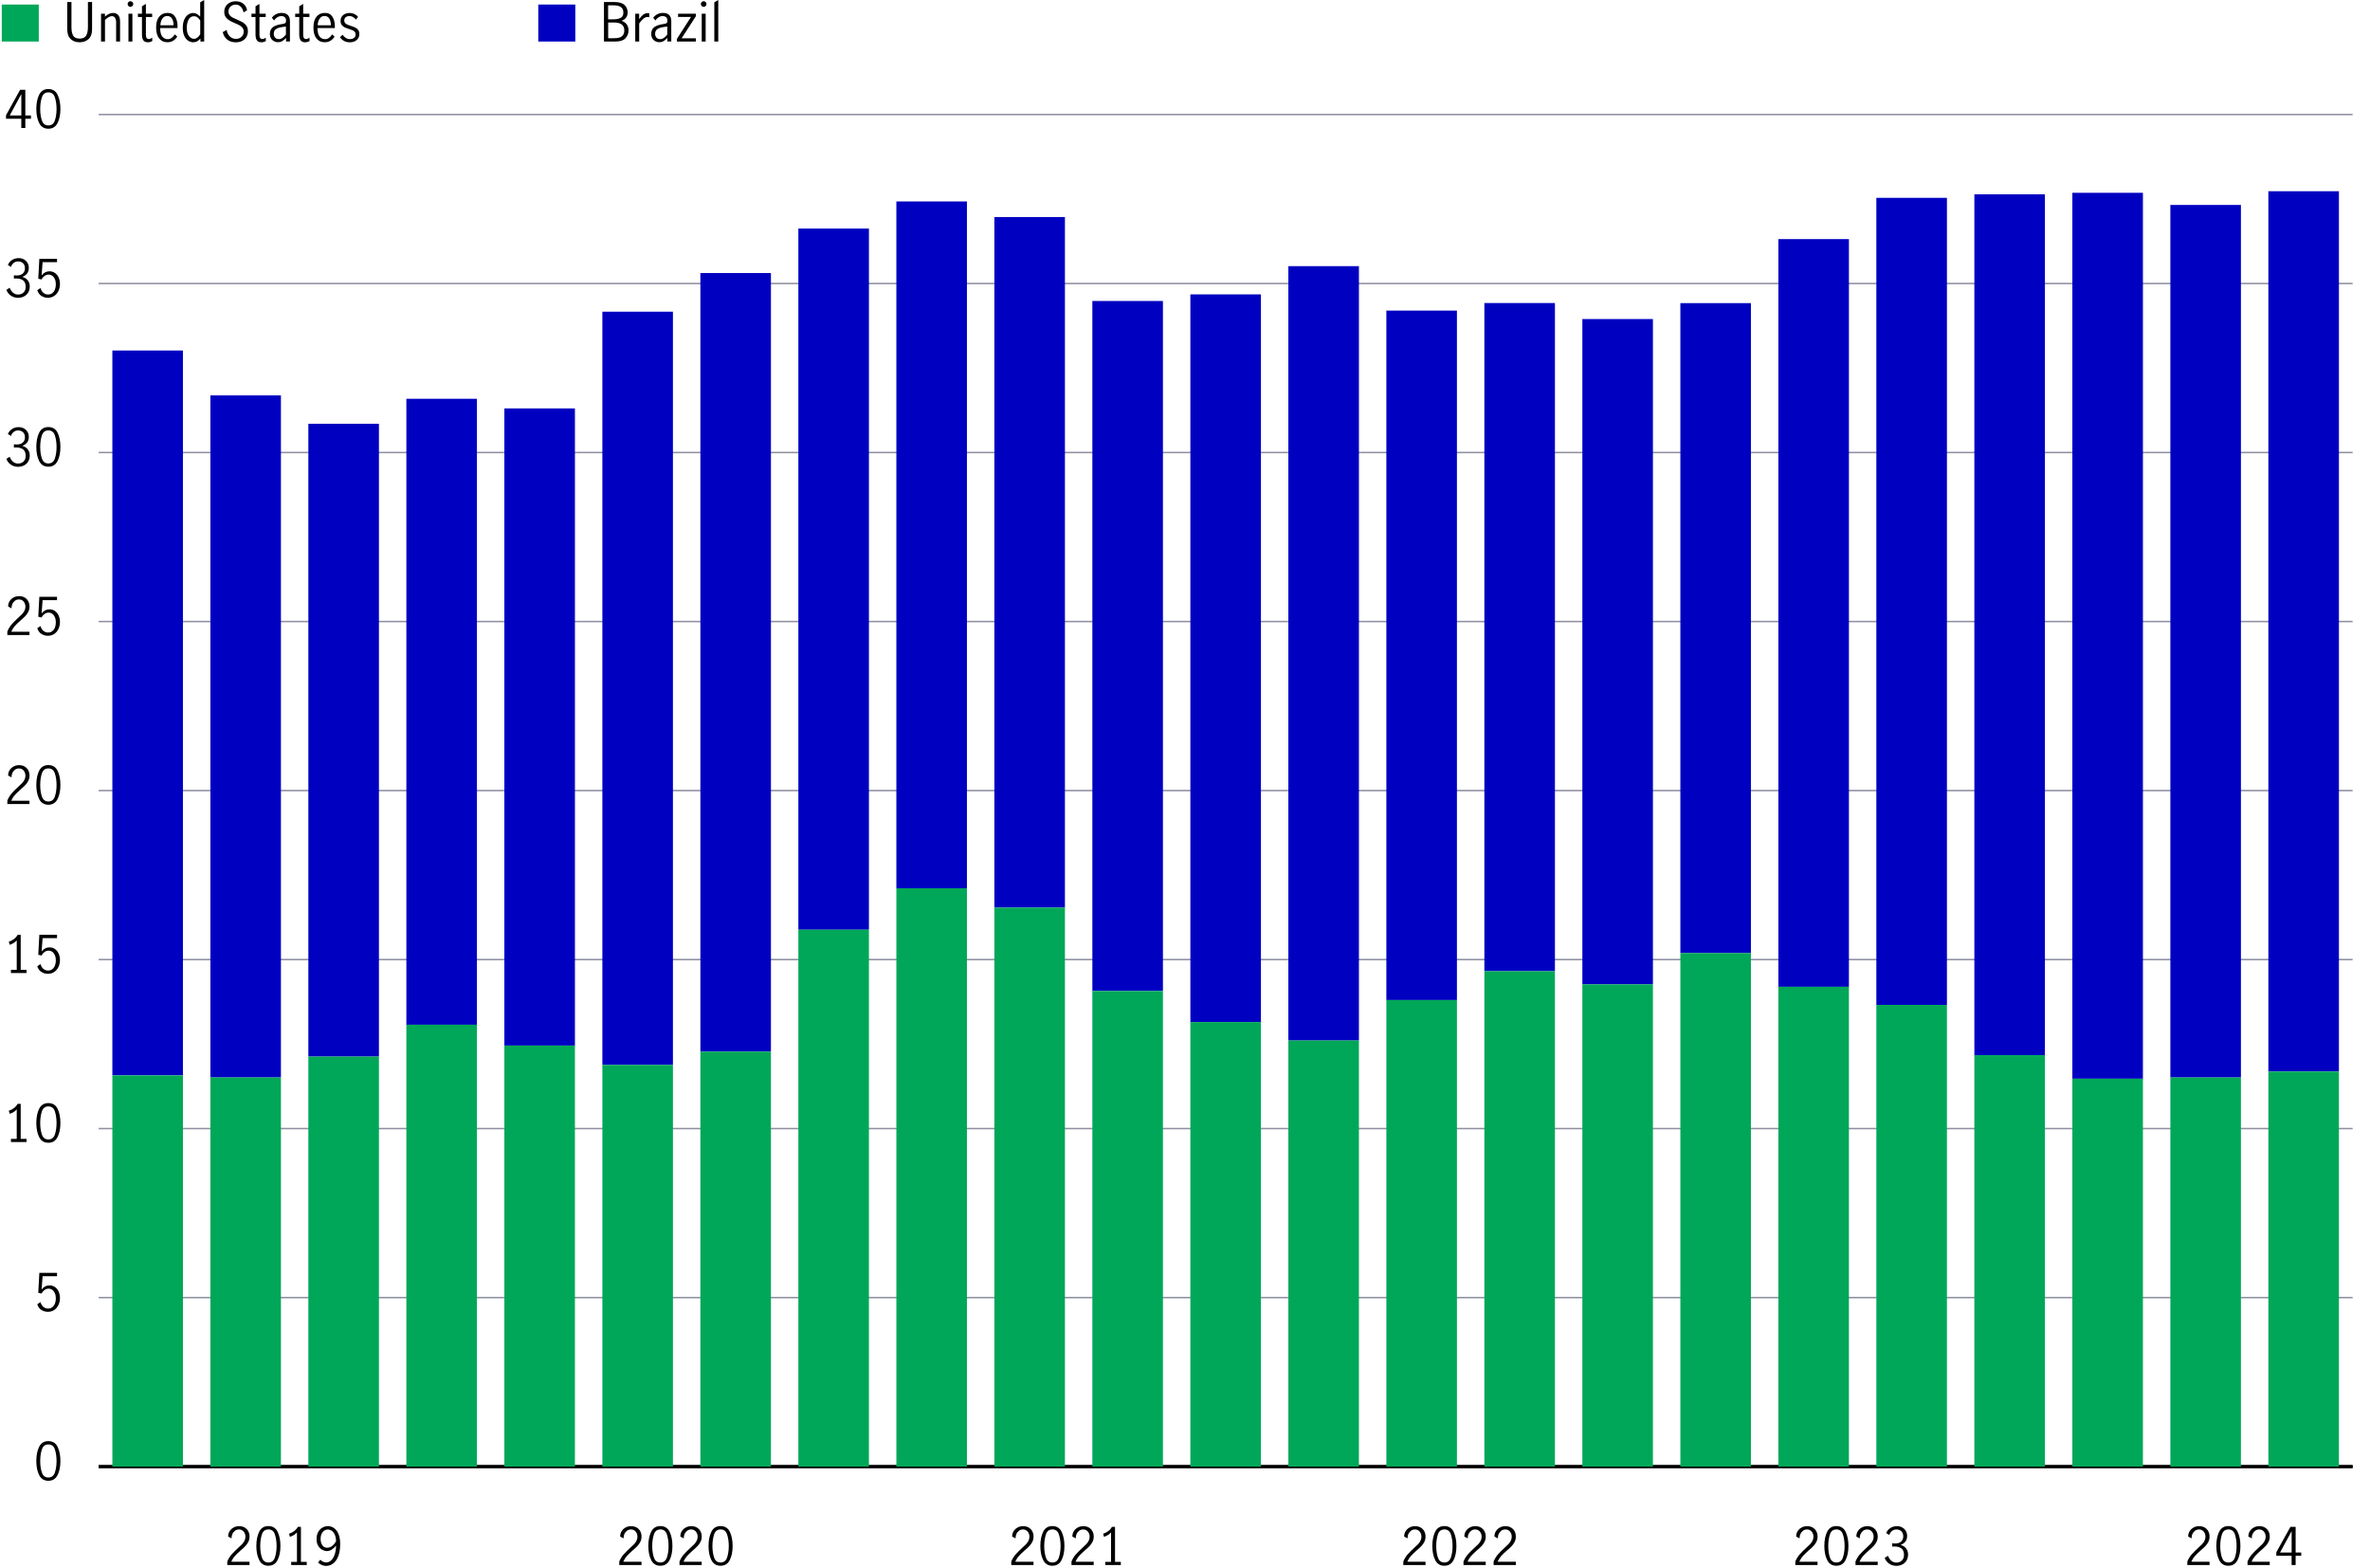 <?xml version="1.0" encoding="UTF-8"?>
<svg xmlns="http://www.w3.org/2000/svg" viewBox="0 0 800 529.28">
  <defs>
    <style>
      .cls-1, .cls-2, .cls-3 {
        fill: none;
      }

      .cls-2 {
        stroke: #8e90a2;
        stroke-width: .5px;
      }

      .cls-2, .cls-3 {
        stroke-miterlimit: 10;
      }

      .cls-4 {
        fill: #00a758;
      }

      .cls-5 {
        fill: #0000c1;
      }

      .cls-3 {
        stroke: #000;
      }
    </style>
  </defs>
  <g id="Stacked_bar_chart">
    <g>
      <polygon class="cls-1" points="806.02 34.52 0 35.52 0 0 810.24 0 806.02 34.52"/>
      <path class="cls-4" d="M13.09,14.02H.6V1.53h12.49v12.49Z"/>
      <path d="M23.9,13.21c-.8-.71-1.2-1.82-1.2-3.35V.68h1.42v8.48c0,1.24.19,2.19.57,2.86s1.11,1.01,2.19,1.01,1.82-.34,2.21-1.02.59-1.63.59-2.85V.68h1.4v9.18c0,1.52-.4,2.64-1.21,3.35-.8.71-1.81,1.06-3.01,1.06s-2.18-.35-2.98-1.06Z"/>
      <path d="M35.43,4.62v.99c.42-.37.85-.67,1.29-.9.44-.23.92-.34,1.45-.34.7,0,1.26.23,1.7.68.44.45.66,1.2.66,2.26v6.71h-1.33v-6.68c0-.49-.12-.93-.35-1.31-.23-.38-.59-.58-1.07-.58-.67,0-1.45.43-2.34,1.28v7.29h-1.33V4.62h1.33Z"/>
      <path d="M43.36,2.03c-.19-.19-.28-.41-.28-.67s.09-.49.28-.67.4-.28.66-.28.47.09.67.28c.19.19.29.41.29.67s-.1.47-.29.67c-.19.19-.41.29-.67.29s-.47-.1-.66-.29ZM43.36,4.62h1.33v9.4h-1.33V4.62Z"/>
      <path d="M48.4,13.63c-.32-.43-.48-1.12-.48-2.08v-5.81h-1.37v-1.12h1.37v-2.5l1.33-.81v3.31h2.11v1.12h-2.11v6.07c0,.91.33,1.37.99,1.37.35,0,.73-.16,1.13-.47l.04,1.13c-.48.29-.98.43-1.49.43-.7,0-1.2-.21-1.52-.64Z"/>
      <path d="M53.73,12.99c-.68-.85-1.03-2.09-1.03-3.71s.34-2.78,1.03-3.64c.69-.85,1.63-1.28,2.82-1.28s1.99.42,2.55,1.27.84,1.98.84,3.39c0,.19,0,.34-.02.45h-5.85c-.01,1.27.22,2.21.69,2.83.47.61,1.11.92,1.9.92.47,0,.91-.15,1.32-.46s.75-.69,1.02-1.16l.83.77c-.35.56-.8,1.02-1.37,1.37-.56.35-1.22.52-1.96.52-1.16,0-2.09-.43-2.77-1.28ZM58.07,6.3c-.35-.6-.89-.9-1.64-.9-.49,0-.91.15-1.26.46s-.61.7-.77,1.18c-.17.48-.26.98-.27,1.49h4.45c.01-.89-.16-1.63-.5-2.23Z"/>
      <path d="M63.61,13.8c-.54-.32-.99-.84-1.36-1.57-.37-.73-.55-1.67-.55-2.83s.17-2.09.52-2.84c.35-.76.79-1.31,1.33-1.66.54-.35,1.09-.52,1.66-.52.43,0,.84.11,1.23.33.39.22.77.52,1.14.89V.77L68.92,0v14.02h-1.26v-1.01c-.38.42-.76.74-1.13.94-.37.21-.8.32-1.3.32-.54,0-1.08-.16-1.62-.48ZM66.7,12.64c.38-.32.68-.7.89-1.12v-4.59c-.25-.42-.55-.77-.9-1.04-.35-.27-.74-.41-1.19-.41-.84,0-1.46.39-1.86,1.16-.4.77-.6,1.7-.6,2.76,0,.8.12,1.49.35,2.04.23.56.54.98.92,1.25.38.28.78.41,1.2.41s.82-.16,1.2-.49Z"/>
      <path d="M76.74,13.39c-.78-.59-1.3-1.43-1.55-2.54l1.33-.74c.12.89.47,1.61,1.04,2.17.58.56,1.27.84,2.07.84.76,0,1.38-.22,1.88-.67.5-.44.75-1.06.75-1.84,0-.48-.13-.89-.4-1.22-.26-.34-.59-.61-.98-.83s-.92-.46-1.57-.74c-.78-.33-1.41-.64-1.89-.92-.48-.28-.89-.65-1.22-1.12-.34-.47-.5-1.07-.5-1.79s.17-1.33.51-1.87c.34-.54.81-.96,1.4-1.25.59-.29,1.25-.44,1.97-.44,1,0,1.84.27,2.54.81.7.54,1.12,1.28,1.28,2.23l-1.19.72c-.14-.78-.45-1.41-.91-1.9-.46-.49-1.05-.73-1.75-.73s-1.28.22-1.74.65c-.46.43-.69.98-.69,1.66,0,.48.13.89.39,1.22.26.34.58.61.97.82.39.21.91.45,1.57.73.79.34,1.43.64,1.91.92.48.28.89.66,1.22,1.15s.5,1.1.5,1.84-.17,1.36-.5,1.93-.8,1-1.42,1.32c-.62.32-1.34.48-2.17.48-1.13,0-2.08-.29-2.86-.88Z"/>
      <path d="M86.73,13.63c-.32-.43-.48-1.12-.48-2.08v-5.81h-1.37v-1.12h1.37v-2.5l1.33-.81v3.31h2.11v1.12h-2.11v6.07c0,.91.33,1.37.99,1.37.35,0,.73-.16,1.13-.47l.04,1.13c-.48.29-.98.43-1.49.43-.7,0-1.2-.21-1.52-.64Z"/>
      <path d="M92.48,13.93c-.41-.23-.75-.55-1-.98-.25-.43-.38-.93-.38-1.52,0-.98.34-1.73,1.01-2.25.67-.52,1.73-.88,3.17-1.08.52-.06.86-.17,1.03-.32.17-.15.25-.43.25-.85,0-.49-.14-.86-.43-1.12-.29-.25-.68-.38-1.17-.38s-.95.14-1.38.41c-.43.28-.78.63-1.07,1.06l-.74-.92c.84-1.08,1.94-1.62,3.31-1.62.9,0,1.59.23,2.07.7.48.47.72,1.18.72,2.12v6.82h-1.31v-1.17c-.47.47-.91.82-1.32,1.06-.41.24-.88.36-1.4.36s-.95-.11-1.36-.34ZM95.39,12.77c.41-.29.79-.66,1.12-1.11v-2.7h-.04l-1.15.16c-1.02.14-1.76.39-2.22.75-.46.35-.69.86-.69,1.52,0,.55.15.99.46,1.32.31.33.73.5,1.27.5.42,0,.84-.15,1.25-.44Z"/>
      <path d="M101.49,13.63c-.32-.43-.48-1.12-.48-2.08v-5.81h-1.37v-1.12h1.37v-2.5l1.33-.81v3.31h2.11v1.12h-2.11v6.07c0,.91.33,1.37.99,1.37.35,0,.73-.16,1.13-.47l.04,1.13c-.48.29-.98.43-1.49.43-.7,0-1.2-.21-1.52-.64Z"/>
      <path d="M106.83,12.99c-.68-.85-1.03-2.09-1.03-3.71s.34-2.78,1.03-3.64c.69-.85,1.63-1.28,2.82-1.28s1.99.42,2.55,1.27.84,1.98.84,3.39c0,.19,0,.34-.02.45h-5.85c-.01,1.27.22,2.21.69,2.83.47.61,1.11.92,1.9.92.47,0,.91-.15,1.32-.46s.75-.69,1.02-1.16l.83.77c-.35.56-.8,1.02-1.37,1.37-.56.35-1.22.52-1.96.52-1.16,0-2.09-.43-2.77-1.28ZM111.17,6.3c-.35-.6-.89-.9-1.64-.9-.49,0-.91.15-1.26.46s-.61.7-.77,1.18c-.17.48-.26.98-.27,1.49h4.45c.01-.89-.16-1.63-.5-2.23Z"/>
      <path d="M116.21,13.85c-.56-.28-1.04-.71-1.44-1.27l.86-.86c.29.44.65.8,1.08,1.08.43.28.91.41,1.42.41s.99-.14,1.36-.42c.37-.28.55-.67.55-1.18,0-.35-.1-.64-.3-.86-.2-.23-.44-.41-.74-.54-.29-.13-.69-.28-1.2-.43-.61-.19-1.11-.38-1.48-.56-.38-.18-.7-.44-.96-.79-.26-.35-.4-.8-.4-1.37,0-.83.29-1.48.86-1.96.58-.48,1.3-.72,2.18-.72.58,0,1.11.11,1.61.34.5.23.92.55,1.25.97l-.7.92c-.65-.79-1.38-1.19-2.2-1.19-.5,0-.92.13-1.26.4-.34.26-.5.63-.5,1.1,0,.35.1.63.3.86.2.22.44.4.74.53s.69.28,1.2.43c.62.2,1.12.4,1.5.58.38.18.7.44.96.79.26.35.4.8.4,1.37,0,.85-.3,1.53-.91,2.04s-1.38.76-2.31.76c-.68,0-1.31-.14-1.87-.42Z"/>
      <path class="cls-5" d="M194.19,14.02h-12.49V1.53h12.49v12.49Z"/>
      <path d="M207.28.68c1.67,0,2.85.34,3.54,1.01.69.67,1.04,1.5,1.04,2.48,0,.7-.18,1.29-.54,1.79-.36.5-.87.85-1.53,1.05.76.25,1.34.66,1.75,1.21.41.56.62,1.24.62,2.04,0,1.03-.34,1.91-1.03,2.65-.68.73-1.8,1.1-3.35,1.1h-3.91V.68h3.4ZM209.48,6.05c.63-.31.94-.92.94-1.84,0-1.61-1.09-2.41-3.28-2.41h-1.87v4.72h1.75c1.01,0,1.83-.16,2.46-.47ZM209.97,12.21c.51-.46.77-1.1.77-1.92,0-1.8-1.16-2.7-3.49-2.7h-1.96v5.31h1.94c1.32,0,2.23-.23,2.75-.69Z"/>
      <path d="M215.75,4.62v1.84c.48-.68.94-1.19,1.39-1.53s.96-.5,1.55-.5c.16,0,.31.02.47.05v1.33c-.24-.05-.44-.07-.59-.07-.46,0-.9.17-1.33.5s-.92.89-1.48,1.68v6.1h-1.33V4.62h1.33Z"/>
      <path d="M221.2,13.93c-.41-.23-.75-.55-1-.98-.25-.43-.38-.93-.38-1.52,0-.98.34-1.73,1.01-2.25.67-.52,1.73-.88,3.17-1.08.52-.06.86-.17,1.03-.32.17-.15.25-.43.25-.85,0-.49-.14-.86-.43-1.12-.29-.25-.68-.38-1.17-.38s-.95.14-1.38.41c-.43.28-.78.63-1.07,1.06l-.74-.92c.84-1.08,1.94-1.62,3.31-1.62.9,0,1.59.23,2.07.7.48.47.72,1.18.72,2.12v6.82h-1.31v-1.17c-.47.47-.91.82-1.32,1.06-.41.24-.88.36-1.4.36s-.95-.11-1.36-.34ZM224.12,12.77c.41-.29.79-.66,1.12-1.11v-2.7h-.04l-1.15.16c-1.02.14-1.76.39-2.22.75-.46.35-.69.86-.69,1.52,0,.55.15.99.46,1.32.31.33.73.5,1.27.5.42,0,.84-.15,1.25-.44Z"/>
      <path d="M234.91,4.62v.83l-4.82,7.47h4.82v1.1h-6.41v-.9l4.75-7.4h-4.36v-1.1h6.01Z"/>
      <path d="M236.86,2.03c-.19-.19-.28-.41-.28-.67s.09-.49.28-.67.4-.28.66-.28.47.09.67.28c.19.19.29.41.29.67s-.1.47-.29.67c-.19.19-.41.29-.67.29s-.47-.1-.66-.29ZM236.87,4.62h1.33v9.4h-1.33V4.62Z"/>
      <path d="M241.12.77L242.45,0v14.02h-1.33V.77Z"/>
    </g>
  </g>
  <g id="Private_credit_pie">
    <g>
      <line class="cls-3" x1="33.3" y1="495.05" x2="794.14" y2="495.05"/>
      <g>
        <g>
          <path d="M13.23,497.93c-.65-1.27-.97-2.86-.97-4.75s.31-3.5.94-4.79c.63-1.29,1.67-1.94,3.12-1.94s2.51.65,3.13,1.94c.62,1.29.94,2.89.94,4.79s-.32,3.47-.97,4.75c-.65,1.28-1.68,1.91-3.1,1.91s-2.45-.64-3.1-1.91ZM18.52,497.05c.38-1.12.57-2.41.57-3.87s-.19-2.78-.56-3.91c-.37-1.14-1.11-1.7-2.21-1.7s-1.82.57-2.19,1.7c-.37,1.14-.56,2.44-.56,3.91s.19,2.75.57,3.87,1.1,1.68,2.18,1.68,1.82-.56,2.2-1.68Z"/>
          <path d="M13.92,442.16c-.63-.45-1.08-1.08-1.34-1.89l1.1-.75c.17.67.48,1.21.94,1.6.45.39.98.59,1.59.59s1.08-.16,1.48-.49.7-.75.88-1.27c.19-.52.28-1.08.28-1.67,0-.67-.11-1.26-.33-1.76-.22-.5-.51-.88-.88-1.14-.37-.26-.79-.39-1.24-.39-.5,0-.97.16-1.39.47s-.76.71-1.01,1.18l-1.08-.26.36-6.73h5.97v1.13h-4.87l-.34,4.49c.74-.93,1.62-1.39,2.63-1.39.75,0,1.4.2,1.94.6s.94.93,1.22,1.58c.27.66.41,1.35.41,2.1,0,.83-.17,1.61-.5,2.32-.33.71-.81,1.28-1.42,1.7-.62.42-1.34.63-2.16.63s-1.58-.22-2.21-.67Z"/>
          <g>
            <path d="M5.65,384.42v-9.95c-.54.65-1.33,1.15-2.37,1.51l-.31-1.04c.64-.21,1.22-.51,1.75-.91s.93-.87,1.22-1.42h1.05v11.81h1.96v1.08H3.69v-1.08h1.96Z"/>
            <path d="M13.23,383.83c-.65-1.27-.97-2.86-.97-4.75s.31-3.5.94-4.79c.63-1.29,1.67-1.94,3.12-1.94s2.51.65,3.13,1.94c.62,1.29.94,2.89.94,4.79s-.32,3.47-.97,4.75c-.65,1.28-1.68,1.91-3.1,1.91s-2.45-.64-3.1-1.91ZM18.52,382.95c.38-1.12.57-2.41.57-3.87s-.19-2.78-.56-3.91c-.37-1.14-1.11-1.7-2.21-1.7s-1.82.57-2.19,1.7c-.37,1.14-.56,2.44-.56,3.91s.19,2.75.57,3.87,1.1,1.68,2.18,1.68,1.82-.56,2.2-1.68Z"/>
          </g>
          <g>
            <path d="M5.65,327.37v-9.95c-.54.65-1.33,1.15-2.37,1.51l-.31-1.04c.64-.21,1.22-.51,1.75-.91s.93-.87,1.22-1.42h1.05v11.81h1.96v1.08H3.69v-1.08h1.96Z"/>
            <path d="M13.92,328.06c-.63-.45-1.08-1.08-1.34-1.89l1.1-.75c.17.67.48,1.21.94,1.6.45.39.98.59,1.59.59s1.08-.16,1.48-.49.7-.75.88-1.27c.19-.52.28-1.08.28-1.67,0-.67-.11-1.26-.33-1.76-.22-.5-.51-.88-.88-1.14-.37-.26-.79-.39-1.24-.39-.5,0-.97.16-1.39.47s-.76.71-1.01,1.18l-1.08-.26.36-6.73h5.97v1.13h-4.87l-.34,4.49c.74-.93,1.62-1.39,2.63-1.39.75,0,1.4.2,1.94.6s.94.93,1.22,1.58c.27.66.41,1.35.41,2.1,0,.83-.17,1.61-.5,2.32-.33.71-.81,1.28-1.42,1.7-.62.42-1.34.63-2.16.63s-1.58-.22-2.21-.67Z"/>
          </g>
          <g>
            <path d="M3.89,267.86c.57-.66,1.29-1.39,2.17-2.19.58-.52,1.04-.96,1.37-1.3.33-.35.61-.73.82-1.15.22-.42.33-.87.33-1.36,0-.7-.2-1.28-.6-1.76-.4-.48-.93-.71-1.6-.71-.5,0-.95.14-1.33.43-.38.28-.68.65-.88,1.11s-.29.95-.27,1.47l-1.15-.61c-.01-.65.14-1.24.46-1.77s.76-.96,1.33-1.27c.57-.31,1.2-.47,1.9-.47s1.35.15,1.88.46c.53.31.94.73,1.22,1.26s.42,1.13.42,1.79-.13,1.24-.4,1.76c-.26.53-.59,1-.98,1.41-.39.41-.92.91-1.6,1.49-.81.71-1.47,1.34-1.97,1.9-.5.56-.91,1.21-1.22,1.94h6.16v1.11H2.48v-1.18c.38-.92.85-1.7,1.42-2.36Z"/>
            <path d="M13.23,269.73c-.65-1.27-.97-2.86-.97-4.75s.31-3.5.94-4.79c.63-1.29,1.67-1.94,3.12-1.94s2.51.65,3.13,1.94c.62,1.29.94,2.89.94,4.79s-.32,3.47-.97,4.75c-.65,1.28-1.68,1.91-3.1,1.91s-2.45-.64-3.1-1.91ZM18.52,268.86c.38-1.12.57-2.41.57-3.87s-.19-2.78-.56-3.91c-.37-1.14-1.11-1.7-2.21-1.7s-1.82.57-2.19,1.7c-.37,1.14-.56,2.44-.56,3.91s.19,2.75.57,3.87,1.1,1.68,2.18,1.68,1.82-.56,2.2-1.68Z"/>
          </g>
          <g>
            <path d="M3.89,210.81c.57-.66,1.29-1.39,2.17-2.19.58-.52,1.04-.96,1.37-1.3.33-.35.61-.73.82-1.15.22-.42.33-.87.33-1.36,0-.7-.2-1.28-.6-1.76-.4-.48-.93-.71-1.6-.71-.5,0-.95.14-1.33.43-.38.28-.68.65-.88,1.11s-.29.95-.27,1.47l-1.15-.61c-.01-.65.14-1.24.46-1.77s.76-.96,1.33-1.27c.57-.31,1.2-.47,1.9-.47s1.35.15,1.88.46c.53.31.94.73,1.22,1.26s.42,1.13.42,1.79-.13,1.24-.4,1.76c-.26.53-.59,1-.98,1.41-.39.41-.92.91-1.6,1.49-.81.71-1.47,1.34-1.97,1.9-.5.56-.91,1.21-1.22,1.94h6.16v1.11H2.48v-1.18c.38-.92.85-1.7,1.42-2.36Z"/>
            <path d="M13.92,213.96c-.63-.45-1.08-1.08-1.34-1.89l1.1-.75c.17.67.48,1.21.94,1.6.45.39.98.59,1.59.59s1.08-.16,1.48-.49.7-.75.88-1.27c.19-.52.28-1.08.28-1.67,0-.67-.11-1.26-.33-1.76-.22-.5-.51-.88-.88-1.14-.37-.26-.79-.39-1.24-.39-.5,0-.97.16-1.39.47s-.76.71-1.01,1.18l-1.08-.26.36-6.73h5.97v1.13h-4.87l-.34,4.49c.74-.93,1.62-1.39,2.63-1.39.75,0,1.4.2,1.94.6s.94.93,1.22,1.58c.27.66.41,1.35.41,2.1,0,.83-.17,1.61-.5,2.32-.33.71-.81,1.28-1.42,1.7-.62.42-1.34.63-2.16.63s-1.58-.22-2.21-.67Z"/>
          </g>
          <g>
            <path d="M3.68,156.85c-.71-.48-1.22-1.13-1.53-1.96l1.13-.71c.23.67.59,1.22,1.09,1.65.5.43,1.07.64,1.71.64.78,0,1.4-.23,1.88-.7.47-.46.71-1.09.71-1.88,0-1.02-.29-1.75-.86-2.19-.57-.44-1.37-.66-2.4-.66-.31,0-.55.01-.72.04v-1.11c.27.05.58.07.93.07.9,0,1.6-.22,2.08-.66s.72-1.03.72-1.77-.21-1.27-.63-1.69c-.42-.42-.99-.63-1.7-.63-.57,0-1.07.18-1.5.53-.43.35-.72.8-.87,1.33l-1.06-.63c.27-.71.74-1.27,1.39-1.7.65-.43,1.4-.64,2.25-.64.65,0,1.24.14,1.76.43.52.28.93.68,1.22,1.17.29.5.44,1.05.44,1.67,0,.73-.17,1.34-.51,1.84s-.9.9-1.67,1.22c.81.23,1.43.63,1.86,1.21.43.57.64,1.24.64,2.01s-.17,1.46-.51,2.03c-.34.58-.82,1.03-1.42,1.34s-1.28.47-2.03.47c-.88,0-1.68-.24-2.39-.71Z"/>
            <path d="M13.23,155.63c-.65-1.27-.97-2.86-.97-4.75s.31-3.5.94-4.79c.63-1.29,1.67-1.94,3.12-1.94s2.51.65,3.13,1.94c.62,1.29.94,2.89.94,4.79s-.32,3.47-.97,4.75c-.65,1.28-1.68,1.91-3.1,1.91s-2.45-.64-3.1-1.91ZM18.52,154.76c.38-1.12.57-2.41.57-3.87s-.19-2.78-.56-3.91c-.37-1.14-1.11-1.7-2.21-1.7s-1.82.57-2.19,1.7c-.37,1.14-.56,2.44-.56,3.91s.19,2.75.57,3.87,1.1,1.68,2.18,1.68,1.82-.56,2.2-1.68Z"/>
          </g>
          <g>
            <path d="M3.68,99.8c-.71-.48-1.22-1.13-1.53-1.96l1.13-.71c.23.67.59,1.22,1.09,1.65.5.43,1.07.64,1.71.64.78,0,1.4-.23,1.88-.7.47-.46.71-1.09.71-1.88,0-1.02-.29-1.75-.86-2.19-.57-.44-1.37-.66-2.4-.66-.31,0-.55.01-.72.04v-1.11c.27.05.58.07.93.07.9,0,1.6-.22,2.08-.66s.72-1.03.72-1.77-.21-1.27-.63-1.69c-.42-.42-.99-.63-1.7-.63-.57,0-1.07.18-1.5.53-.43.35-.72.8-.87,1.33l-1.06-.63c.27-.71.74-1.27,1.39-1.7.65-.43,1.4-.64,2.25-.64.65,0,1.24.14,1.76.43.52.28.93.68,1.22,1.17.29.5.44,1.05.44,1.67,0,.73-.17,1.34-.51,1.84s-.9.9-1.67,1.22c.81.23,1.43.63,1.86,1.21.43.57.64,1.24.64,2.01s-.17,1.46-.51,2.03c-.34.58-.82,1.03-1.42,1.34s-1.28.47-2.03.47c-.88,0-1.68-.24-2.39-.71Z"/>
            <path d="M13.92,99.86c-.63-.45-1.08-1.08-1.34-1.89l1.1-.75c.17.67.48,1.21.94,1.6.45.39.98.59,1.59.59s1.08-.16,1.48-.49.7-.75.88-1.27c.19-.52.28-1.08.28-1.67,0-.67-.11-1.26-.33-1.76-.22-.5-.51-.88-.88-1.14-.37-.26-.79-.39-1.24-.39-.5,0-.97.16-1.39.47s-.76.71-1.01,1.18l-1.08-.26.36-6.73h5.97v1.13h-4.87l-.34,4.49c.74-.93,1.62-1.39,2.63-1.39.75,0,1.4.2,1.94.6s.94.93,1.22,1.58c.27.66.41,1.35.41,2.1,0,.83-.17,1.61-.5,2.32-.33.71-.81,1.28-1.42,1.7-.62.42-1.34.63-2.16.63s-1.58-.22-2.21-.67Z"/>
          </g>
          <g>
            <path d="M7.2,40.08H2.03v-1.17l4.75-8.59h1.77v8.66h1.89v1.1h-1.89v3.13h-1.36v-3.13ZM7.2,38.98v-7.2h-.02l-3.9,7.2h3.91Z"/>
            <path d="M13.23,41.54c-.65-1.27-.97-2.86-.97-4.75s.31-3.5.94-4.79c.63-1.29,1.67-1.94,3.12-1.94s2.51.65,3.13,1.94c.62,1.29.94,2.89.94,4.79s-.32,3.47-.97,4.75c-.65,1.28-1.68,1.91-3.1,1.91s-2.45-.64-3.1-1.91ZM18.52,40.66c.38-1.12.57-2.41.57-3.87s-.19-2.78-.56-3.91c-.37-1.14-1.11-1.7-2.21-1.7s-1.82.57-2.19,1.7c-.37,1.14-.56,2.44-.56,3.91s.19,2.75.57,3.87,1.1,1.68,2.18,1.68,1.82-.56,2.2-1.68Z"/>
          </g>
        </g>
        <g>
          <line class="cls-3" x1="33.3" y1="495.05" x2="794.14" y2="495.05"/>
          <line class="cls-2" x1="33.3" y1="438" x2="794.14" y2="438"/>
          <line class="cls-2" x1="33.3" y1="380.95" x2="794.14" y2="380.95"/>
          <line class="cls-2" x1="33.3" y1="323.9" x2="794.14" y2="323.9"/>
          <line class="cls-2" x1="33.3" y1="266.85" x2="794.14" y2="266.85"/>
          <line class="cls-2" x1="33.3" y1="209.8" x2="794.14" y2="209.8"/>
          <line class="cls-2" x1="33.3" y1="152.75" x2="794.14" y2="152.75"/>
          <line class="cls-2" x1="33.3" y1="95.7" x2="794.14" y2="95.7"/>
          <line class="cls-2" x1="33.3" y1="38.66" x2="794.14" y2="38.66"/>
        </g>
      </g>
      <g>
        <g>
          <rect class="cls-5" x="37.93" y="118.31" width="23.82" height="244.67"/>
          <rect class="cls-5" x="71.01" y="133.47" width="23.82" height="230.23"/>
          <rect class="cls-5" x="104.09" y="143.04" width="23.82" height="213.61"/>
          <rect class="cls-5" x="137.17" y="134.61" width="23.82" height="211.29"/>
          <rect class="cls-5" x="170.25" y="137.86" width="23.82" height="215.07"/>
          <rect class="cls-5" x="203.33" y="105.21" width="23.82" height="254.25"/>
          <rect class="cls-5" x="236.41" y="92.17" width="23.82" height="262.81"/>
          <rect class="cls-5" x="269.49" y="77.15" width="23.82" height="236.68"/>
          <rect class="cls-5" x="302.57" y="68" width="23.82" height="231.84"/>
          <rect class="cls-5" x="335.65" y="73.26" width="23.82" height="233.11"/>
          <rect class="cls-5" x="368.73" y="101.6" width="23.82" height="232.9"/>
          <rect class="cls-5" x="401.81" y="99.37" width="23.82" height="245.63"/>
          <rect class="cls-5" x="434.89" y="89.84" width="23.82" height="261.39"/>
          <rect class="cls-5" x="467.97" y="104.84" width="23.82" height="232.73"/>
          <rect class="cls-5" x="501.05" y="102.29" width="23.82" height="225.52"/>
          <rect class="cls-5" x="534.13" y="107.69" width="23.82" height="224.58"/>
          <rect class="cls-5" x="567.21" y="102.32" width="23.82" height="219.39"/>
          <rect class="cls-5" x="600.29" y="80.71" width="23.82" height="252.38"/>
          <rect class="cls-5" x="633.37" y="66.78" width="23.82" height="272.42"/>
          <rect class="cls-5" x="666.45" y="65.59" width="23.82" height="290.58"/>
          <rect class="cls-5" x="699.53" y="65.08" width="23.82" height="299.04"/>
          <rect class="cls-5" x="732.61" y="69.18" width="23.82" height="294.53"/>
          <rect class="cls-5" x="765.69" y="64.55" width="23.82" height="297.14"/>
        </g>
        <g>
          <rect class="cls-4" x="37.93" y="362.99" width="23.82" height="132.06"/>
          <rect class="cls-4" x="71.01" y="363.7" width="23.82" height="131.36"/>
          <rect class="cls-4" x="104.09" y="356.65" width="23.82" height="138.4"/>
          <rect class="cls-4" x="137.17" y="345.9" width="23.82" height="149.15"/>
          <rect class="cls-4" x="170.25" y="352.93" width="23.82" height="142.12"/>
          <rect class="cls-4" x="203.33" y="359.46" width="23.82" height="135.59"/>
          <rect class="cls-4" x="236.41" y="354.98" width="23.82" height="140.07"/>
          <rect class="cls-4" x="269.49" y="313.83" width="23.82" height="181.23"/>
          <rect class="cls-4" x="302.57" y="299.84" width="23.82" height="195.21"/>
          <rect class="cls-4" x="335.65" y="306.37" width="23.82" height="188.68"/>
          <rect class="cls-4" x="368.73" y="334.51" width="23.82" height="160.54"/>
          <rect class="cls-4" x="401.81" y="345" width="23.82" height="150.05"/>
          <rect class="cls-4" x="434.89" y="351.22" width="23.82" height="143.83"/>
          <rect class="cls-4" x="467.97" y="337.57" width="23.82" height="157.48"/>
          <rect class="cls-4" x="501.05" y="327.82" width="23.82" height="167.23"/>
          <rect class="cls-4" x="534.13" y="332.27" width="23.82" height="162.78"/>
          <rect class="cls-4" x="567.21" y="321.71" width="23.82" height="173.34"/>
          <rect class="cls-4" x="600.29" y="333.09" width="23.82" height="161.96"/>
          <rect class="cls-4" x="633.37" y="339.21" width="23.82" height="155.84"/>
          <rect class="cls-4" x="666.45" y="356.17" width="23.82" height="138.88"/>
          <rect class="cls-4" x="699.53" y="364.12" width="23.82" height="130.93"/>
          <rect class="cls-4" x="732.61" y="363.71" width="23.82" height="131.34"/>
          <rect class="cls-4" x="765.69" y="361.7" width="23.82" height="133.35"/>
        </g>
      </g>
      <g>
        <g>
          <path d="M739.77,524.74c.57-.66,1.29-1.39,2.17-2.19.58-.52,1.04-.96,1.37-1.3s.61-.73.82-1.15c.22-.42.33-.87.33-1.36,0-.7-.2-1.28-.6-1.76-.4-.48-.93-.71-1.6-.71-.5,0-.95.14-1.33.43-.38.28-.67.65-.88,1.11s-.29.95-.27,1.47l-1.15-.61c-.01-.65.14-1.24.46-1.77s.76-.96,1.33-1.27,1.2-.47,1.9-.47,1.35.15,1.88.46.94.73,1.22,1.26c.28.53.42,1.13.42,1.79s-.13,1.24-.39,1.76c-.26.53-.59,1-.98,1.41-.39.41-.92.91-1.6,1.49-.81.71-1.47,1.34-1.97,1.9-.5.56-.91,1.21-1.22,1.94h6.16v1.11h-7.5v-1.18c.38-.92.85-1.7,1.42-2.36Z"/>
          <path d="M749.1,526.61c-.65-1.27-.97-2.86-.97-4.75s.31-3.5.94-4.79c.63-1.29,1.67-1.94,3.12-1.94s2.51.65,3.13,1.94c.62,1.29.94,2.89.94,4.79s-.32,3.47-.97,4.75c-.65,1.28-1.68,1.91-3.1,1.91s-2.45-.64-3.1-1.91ZM754.4,525.74c.38-1.12.57-2.41.57-3.87s-.19-2.78-.56-3.91-1.11-1.7-2.21-1.7-1.82.57-2.19,1.7-.56,2.44-.56,3.91.19,2.75.57,3.87,1.1,1.68,2.18,1.68,1.82-.56,2.2-1.68Z"/>
          <path d="M760.09,524.74c.57-.66,1.29-1.39,2.17-2.19.58-.52,1.04-.96,1.37-1.3s.61-.73.82-1.15c.22-.42.33-.87.33-1.36,0-.7-.2-1.28-.6-1.76-.4-.48-.93-.71-1.6-.71-.5,0-.95.14-1.33.43-.38.28-.67.65-.88,1.11s-.29.95-.27,1.47l-1.15-.61c-.01-.65.14-1.24.46-1.77s.76-.96,1.33-1.27,1.2-.47,1.9-.47,1.35.15,1.88.46.94.73,1.22,1.26c.28.53.42,1.13.42,1.79s-.13,1.24-.39,1.76c-.26.53-.59,1-.98,1.41-.39.41-.92.91-1.6,1.49-.81.71-1.47,1.34-1.97,1.9-.5.56-.91,1.21-1.22,1.94h6.16v1.11h-7.5v-1.18c.38-.92.85-1.7,1.42-2.36Z"/>
          <path d="M773.55,525.15h-5.17v-1.17l4.75-8.59h1.77v8.66h1.89v1.1h-1.89v3.13h-1.36v-3.13ZM773.55,524.06v-7.2h-.02l-3.9,7.2h3.91Z"/>
        </g>
        <g>
          <path d="M607.45,524.74c.57-.66,1.29-1.39,2.17-2.19.58-.52,1.04-.96,1.37-1.3s.61-.73.82-1.15c.22-.42.33-.87.33-1.36,0-.7-.2-1.28-.6-1.76-.4-.48-.93-.71-1.6-.71-.5,0-.95.14-1.33.43-.38.28-.67.65-.88,1.11s-.29.95-.27,1.47l-1.15-.61c-.01-.65.14-1.24.46-1.77s.76-.96,1.33-1.27,1.2-.47,1.9-.47,1.35.15,1.88.46.94.73,1.22,1.26c.28.53.42,1.13.42,1.79s-.13,1.24-.39,1.76c-.26.53-.59,1-.98,1.41-.39.41-.92.91-1.6,1.49-.81.71-1.47,1.34-1.97,1.9-.5.56-.91,1.21-1.22,1.94h6.16v1.11h-7.5v-1.18c.38-.92.85-1.7,1.42-2.36Z"/>
          <path d="M616.78,526.61c-.65-1.27-.97-2.86-.97-4.75s.31-3.5.94-4.79c.63-1.29,1.67-1.94,3.12-1.94s2.51.65,3.13,1.94c.62,1.29.94,2.89.94,4.79s-.32,3.47-.97,4.75c-.65,1.28-1.68,1.91-3.1,1.91s-2.45-.64-3.1-1.91ZM622.08,525.74c.38-1.12.57-2.41.57-3.87s-.19-2.78-.56-3.91-1.11-1.7-2.21-1.7-1.82.57-2.19,1.7-.56,2.44-.56,3.91.19,2.75.57,3.87,1.1,1.68,2.18,1.68,1.82-.56,2.2-1.68Z"/>
          <path d="M627.76,524.74c.57-.66,1.29-1.39,2.17-2.19.58-.52,1.04-.96,1.37-1.3s.61-.73.82-1.15c.22-.42.33-.87.33-1.36,0-.7-.2-1.28-.6-1.76-.4-.48-.93-.71-1.6-.71-.5,0-.95.14-1.33.43-.38.28-.67.65-.88,1.11s-.29.95-.27,1.47l-1.15-.61c-.01-.65.14-1.24.46-1.77s.76-.96,1.33-1.27,1.2-.47,1.9-.47,1.35.15,1.88.46.94.73,1.22,1.26c.28.53.42,1.13.42,1.79s-.13,1.24-.39,1.76c-.26.53-.59,1-.98,1.41-.39.41-.92.91-1.6,1.49-.81.71-1.47,1.34-1.97,1.9-.5.56-.91,1.21-1.22,1.94h6.16v1.11h-7.5v-1.18c.38-.92.85-1.7,1.42-2.36Z"/>
          <path d="M637.71,527.83c-.71-.48-1.22-1.13-1.53-1.96l1.13-.71c.23.67.59,1.22,1.09,1.65.5.43,1.07.64,1.71.64.78,0,1.4-.23,1.88-.7.47-.46.71-1.09.71-1.88,0-1.02-.29-1.75-.86-2.19s-1.37-.66-2.4-.66c-.31,0-.55.01-.72.04v-1.11c.27.05.58.07.93.07.9,0,1.6-.22,2.08-.66s.72-1.03.72-1.77-.21-1.27-.63-1.69c-.42-.42-.99-.63-1.7-.63-.57,0-1.07.18-1.5.53-.43.35-.72.8-.87,1.33l-1.06-.63c.27-.71.74-1.27,1.39-1.7.65-.43,1.4-.64,2.25-.64.65,0,1.24.14,1.76.43.52.28.93.68,1.22,1.17s.44,1.05.44,1.67c0,.73-.17,1.34-.51,1.84-.34.5-.9.9-1.67,1.22.81.23,1.43.63,1.86,1.21.43.57.64,1.24.64,2.01s-.17,1.46-.51,2.03c-.34.58-.82,1.03-1.42,1.34s-1.28.47-2.03.47c-.88,0-1.68-.24-2.38-.71Z"/>
        </g>
        <g>
          <path d="M475.12,524.74c.57-.66,1.29-1.39,2.17-2.19.58-.52,1.04-.96,1.37-1.3s.61-.73.82-1.15c.22-.42.33-.87.33-1.36,0-.7-.2-1.28-.6-1.76-.4-.48-.93-.71-1.6-.71-.5,0-.95.14-1.33.43-.38.28-.67.65-.88,1.11s-.29.95-.27,1.47l-1.15-.61c-.01-.65.14-1.24.46-1.77s.76-.96,1.33-1.27,1.2-.47,1.9-.47,1.35.15,1.88.46.94.73,1.22,1.26c.28.53.42,1.13.42,1.79s-.13,1.24-.39,1.76c-.26.53-.59,1-.98,1.41-.39.41-.92.91-1.6,1.49-.81.71-1.47,1.34-1.97,1.9-.5.56-.91,1.21-1.22,1.94h6.16v1.11h-7.5v-1.18c.38-.92.85-1.7,1.42-2.36Z"/>
          <path d="M484.46,526.61c-.65-1.27-.97-2.86-.97-4.75s.31-3.5.94-4.79c.63-1.29,1.67-1.94,3.12-1.94s2.51.65,3.13,1.94c.62,1.29.94,2.89.94,4.79s-.32,3.47-.97,4.75c-.65,1.28-1.68,1.91-3.1,1.91s-2.45-.64-3.1-1.91ZM489.75,525.74c.38-1.12.57-2.41.57-3.87s-.19-2.78-.56-3.91-1.11-1.7-2.21-1.7-1.82.57-2.19,1.7-.56,2.44-.56,3.91.19,2.75.57,3.87,1.1,1.68,2.18,1.68,1.82-.56,2.2-1.68Z"/>
          <path d="M495.44,524.74c.57-.66,1.29-1.39,2.17-2.19.58-.52,1.04-.96,1.37-1.3s.61-.73.82-1.15c.22-.42.33-.87.33-1.36,0-.7-.2-1.28-.6-1.76-.4-.48-.93-.71-1.6-.71-.5,0-.95.14-1.33.43-.38.28-.67.65-.88,1.11s-.29.95-.27,1.47l-1.15-.61c-.01-.65.14-1.24.46-1.77s.76-.96,1.33-1.27,1.2-.47,1.9-.47,1.35.15,1.88.46.94.73,1.22,1.26c.28.53.42,1.13.42,1.79s-.13,1.24-.39,1.76c-.26.53-.59,1-.98,1.41-.39.41-.92.91-1.6,1.49-.81.71-1.47,1.34-1.97,1.9-.5.56-.91,1.21-1.22,1.94h6.16v1.11h-7.5v-1.18c.38-.92.85-1.7,1.42-2.36Z"/>
          <path d="M505.6,524.74c.57-.66,1.29-1.39,2.17-2.19.58-.52,1.04-.96,1.37-1.3s.61-.73.82-1.15c.22-.42.33-.87.33-1.36,0-.7-.2-1.28-.6-1.76-.4-.48-.93-.71-1.6-.71-.5,0-.95.14-1.33.43-.38.28-.67.65-.88,1.11s-.29.95-.27,1.47l-1.15-.61c-.01-.65.14-1.24.46-1.77s.76-.96,1.33-1.27,1.2-.47,1.9-.47,1.35.15,1.88.46.94.73,1.22,1.26c.28.53.42,1.13.42,1.79s-.13,1.24-.39,1.76c-.26.53-.59,1-.98,1.41-.39.41-.92.91-1.6,1.49-.81.71-1.47,1.34-1.97,1.9-.5.56-.91,1.21-1.22,1.94h6.16v1.11h-7.5v-1.18c.38-.92.85-1.7,1.42-2.36Z"/>
        </g>
        <g>
          <path d="M342.8,524.74c.57-.66,1.29-1.39,2.17-2.19.58-.52,1.04-.96,1.37-1.3.33-.35.61-.73.82-1.15.22-.42.33-.87.33-1.36,0-.7-.2-1.28-.6-1.76-.4-.48-.93-.71-1.6-.71-.5,0-.95.14-1.33.43-.38.28-.68.65-.88,1.11s-.29.95-.27,1.47l-1.15-.61c-.01-.65.14-1.24.46-1.77s.76-.96,1.33-1.27c.57-.31,1.2-.47,1.9-.47s1.35.15,1.88.46c.53.31.94.73,1.22,1.26s.42,1.13.42,1.79-.13,1.24-.4,1.76c-.26.53-.59,1-.98,1.41-.39.41-.92.91-1.6,1.49-.81.71-1.47,1.34-1.97,1.9-.5.56-.91,1.21-1.22,1.94h6.16v1.11h-7.5v-1.18c.38-.92.85-1.7,1.42-2.36Z"/>
          <path d="M352.14,526.61c-.65-1.27-.97-2.86-.97-4.75s.31-3.5.94-4.79c.63-1.29,1.67-1.94,3.12-1.94s2.51.65,3.13,1.94c.62,1.29.94,2.89.94,4.79s-.32,3.47-.97,4.75c-.65,1.28-1.68,1.91-3.1,1.91s-2.45-.64-3.1-1.91ZM357.43,525.74c.38-1.12.57-2.41.57-3.87s-.19-2.78-.56-3.91c-.37-1.14-1.11-1.7-2.21-1.7s-1.82.57-2.19,1.7c-.37,1.14-.56,2.44-.56,3.91s.19,2.75.57,3.87,1.1,1.68,2.18,1.68,1.82-.56,2.2-1.68Z"/>
          <path d="M363.12,524.74c.57-.66,1.29-1.39,2.17-2.19.58-.52,1.04-.96,1.37-1.3.33-.35.61-.73.82-1.15.22-.42.33-.87.33-1.36,0-.7-.2-1.28-.6-1.76-.4-.48-.93-.71-1.6-.71-.5,0-.95.14-1.33.43-.38.28-.68.65-.88,1.11s-.29.95-.27,1.47l-1.15-.61c-.01-.65.14-1.24.46-1.77s.76-.96,1.33-1.27c.57-.31,1.2-.47,1.9-.47s1.35.15,1.88.46c.53.31.94.73,1.22,1.26s.42,1.13.42,1.79-.13,1.24-.4,1.76c-.26.53-.59,1-.98,1.41-.39.41-.92.91-1.6,1.49-.81.71-1.47,1.34-1.97,1.9-.5.56-.91,1.21-1.22,1.94h6.16v1.11h-7.5v-1.18c.38-.92.85-1.7,1.42-2.36Z"/>
          <path d="M375.04,527.2v-9.95c-.54.65-1.33,1.15-2.37,1.51l-.31-1.04c.64-.21,1.22-.51,1.75-.91s.93-.87,1.22-1.42h1.05v11.81h1.96v1.08h-5.25v-1.08h1.96Z"/>
        </g>
        <g>
          <path d="M210.48,524.74c.57-.66,1.29-1.39,2.17-2.19.58-.52,1.04-.96,1.37-1.3.33-.35.61-.73.82-1.15.22-.42.33-.87.33-1.36,0-.7-.2-1.28-.6-1.76-.4-.48-.93-.71-1.6-.71-.5,0-.95.14-1.33.43-.38.28-.68.65-.88,1.11s-.29.95-.27,1.47l-1.15-.61c-.01-.65.14-1.24.46-1.77s.76-.96,1.33-1.27c.57-.31,1.2-.47,1.9-.47s1.35.15,1.88.46c.53.31.94.73,1.22,1.26s.42,1.13.42,1.79-.13,1.24-.4,1.76c-.26.53-.59,1-.98,1.41-.39.41-.92.91-1.6,1.49-.81.71-1.47,1.34-1.97,1.9-.5.56-.91,1.21-1.22,1.94h6.16v1.11h-7.5v-1.18c.38-.92.85-1.7,1.42-2.36Z"/>
          <path d="M219.82,526.61c-.65-1.27-.97-2.86-.97-4.75s.31-3.5.94-4.79c.63-1.29,1.67-1.94,3.12-1.94s2.51.65,3.13,1.94c.62,1.29.94,2.89.94,4.79s-.32,3.47-.97,4.75c-.65,1.28-1.68,1.91-3.1,1.91s-2.45-.64-3.1-1.91ZM225.11,525.74c.38-1.12.57-2.41.57-3.87s-.19-2.78-.56-3.91c-.37-1.14-1.11-1.7-2.21-1.7s-1.82.57-2.19,1.7c-.37,1.14-.56,2.44-.56,3.91s.19,2.75.57,3.87,1.1,1.68,2.18,1.68,1.82-.56,2.2-1.68Z"/>
          <path d="M230.8,524.74c.57-.66,1.29-1.39,2.17-2.19.58-.52,1.04-.96,1.37-1.3.33-.35.61-.73.82-1.15.22-.42.33-.87.33-1.36,0-.7-.2-1.28-.6-1.76-.4-.48-.93-.71-1.6-.71-.5,0-.95.14-1.33.43-.38.28-.68.65-.88,1.11s-.29.95-.27,1.47l-1.15-.61c-.01-.65.14-1.24.46-1.77s.76-.96,1.33-1.27c.57-.31,1.2-.47,1.9-.47s1.35.15,1.88.46c.53.31.94.73,1.22,1.26s.42,1.13.42,1.79-.13,1.24-.4,1.76c-.26.53-.59,1-.98,1.41-.39.41-.92.91-1.6,1.49-.81.71-1.47,1.34-1.97,1.9-.5.56-.91,1.21-1.22,1.94h6.16v1.11h-7.5v-1.18c.38-.92.85-1.7,1.42-2.36Z"/>
          <path d="M240.14,526.61c-.65-1.27-.97-2.86-.97-4.75s.31-3.5.94-4.79c.63-1.29,1.67-1.94,3.12-1.94s2.51.65,3.13,1.94c.62,1.29.94,2.89.94,4.79s-.32,3.47-.97,4.75c-.65,1.28-1.68,1.91-3.1,1.91s-2.45-.64-3.1-1.91ZM245.43,525.74c.38-1.12.57-2.41.57-3.87s-.19-2.78-.56-3.91c-.37-1.14-1.11-1.7-2.21-1.7s-1.82.57-2.19,1.7c-.37,1.14-.56,2.44-.56,3.91s.19,2.75.57,3.87,1.1,1.68,2.18,1.68,1.82-.56,2.2-1.68Z"/>
        </g>
        <g>
          <path d="M78.16,524.74c.57-.66,1.29-1.39,2.17-2.19.58-.52,1.04-.96,1.37-1.3.33-.35.61-.73.82-1.15.22-.42.33-.87.33-1.36,0-.7-.2-1.28-.6-1.76-.4-.48-.93-.71-1.6-.71-.5,0-.95.14-1.33.43-.38.28-.68.65-.88,1.11s-.29.95-.27,1.47l-1.15-.61c-.01-.65.14-1.24.46-1.77s.76-.96,1.33-1.27c.57-.31,1.2-.47,1.9-.47s1.35.15,1.88.46c.53.31.94.73,1.22,1.26s.42,1.13.42,1.79-.13,1.24-.4,1.76c-.26.53-.59,1-.98,1.41-.39.41-.92.91-1.6,1.49-.81.71-1.47,1.34-1.97,1.9-.5.56-.91,1.21-1.22,1.94h6.16v1.11h-7.5v-1.18c.38-.92.85-1.7,1.42-2.36Z"/>
          <path d="M87.5,526.61c-.65-1.27-.97-2.86-.97-4.75s.31-3.5.94-4.79c.63-1.29,1.67-1.94,3.12-1.94s2.51.65,3.13,1.94c.62,1.29.94,2.89.94,4.79s-.32,3.47-.97,4.75c-.65,1.28-1.68,1.91-3.1,1.91s-2.45-.64-3.1-1.91ZM92.79,525.74c.38-1.12.57-2.41.57-3.87s-.19-2.78-.56-3.91c-.37-1.14-1.11-1.7-2.21-1.7s-1.82.57-2.19,1.7c-.37,1.14-.56,2.44-.56,3.91s.19,2.75.57,3.87,1.1,1.68,2.18,1.68,1.82-.56,2.2-1.68Z"/>
          <path d="M100.24,527.2v-9.95c-.54.65-1.33,1.15-2.37,1.51l-.31-1.04c.64-.21,1.22-.51,1.75-.91s.93-.87,1.22-1.42h1.05v11.81h1.96v1.08h-5.25v-1.08h1.96Z"/>
          <path d="M107.36,527.43l.74-.94c.65.61,1.32.92,1.99.92.54,0,1.05-.19,1.54-.57.49-.38.9-.99,1.24-1.84.34-.85.54-1.94.58-3.28-.45.57-.93,1.02-1.46,1.35-.53.33-1.06.5-1.61.5-.51,0-1.04-.14-1.58-.42-.54-.28-1-.72-1.37-1.32-.38-.6-.57-1.37-.57-2.3,0-1.01.2-1.84.6-2.5.4-.66.89-1.14,1.48-1.44s1.16-.45,1.72-.45c.74,0,1.43.21,2.06.64.63.43,1.14,1.1,1.53,2,.39.9.58,2.04.58,3.41,0,1.59-.21,2.94-.63,4.05s-1,1.94-1.72,2.5c-.72.55-1.52.83-2.4.83-.98,0-1.89-.38-2.71-1.13ZM112.16,521.81c.51-.42.94-.94,1.28-1.58-.03-.96-.2-1.74-.49-2.33-.29-.59-.64-1.01-1.05-1.25-.41-.24-.81-.37-1.21-.37-.42,0-.82.11-1.2.34-.38.23-.68.59-.92,1.08-.23.49-.35,1.11-.35,1.85s.19,1.45.57,2.03c.38.57.93.86,1.64.86.64,0,1.22-.21,1.72-.63Z"/>
        </g>
      </g>
    </g>
  </g>
</svg>